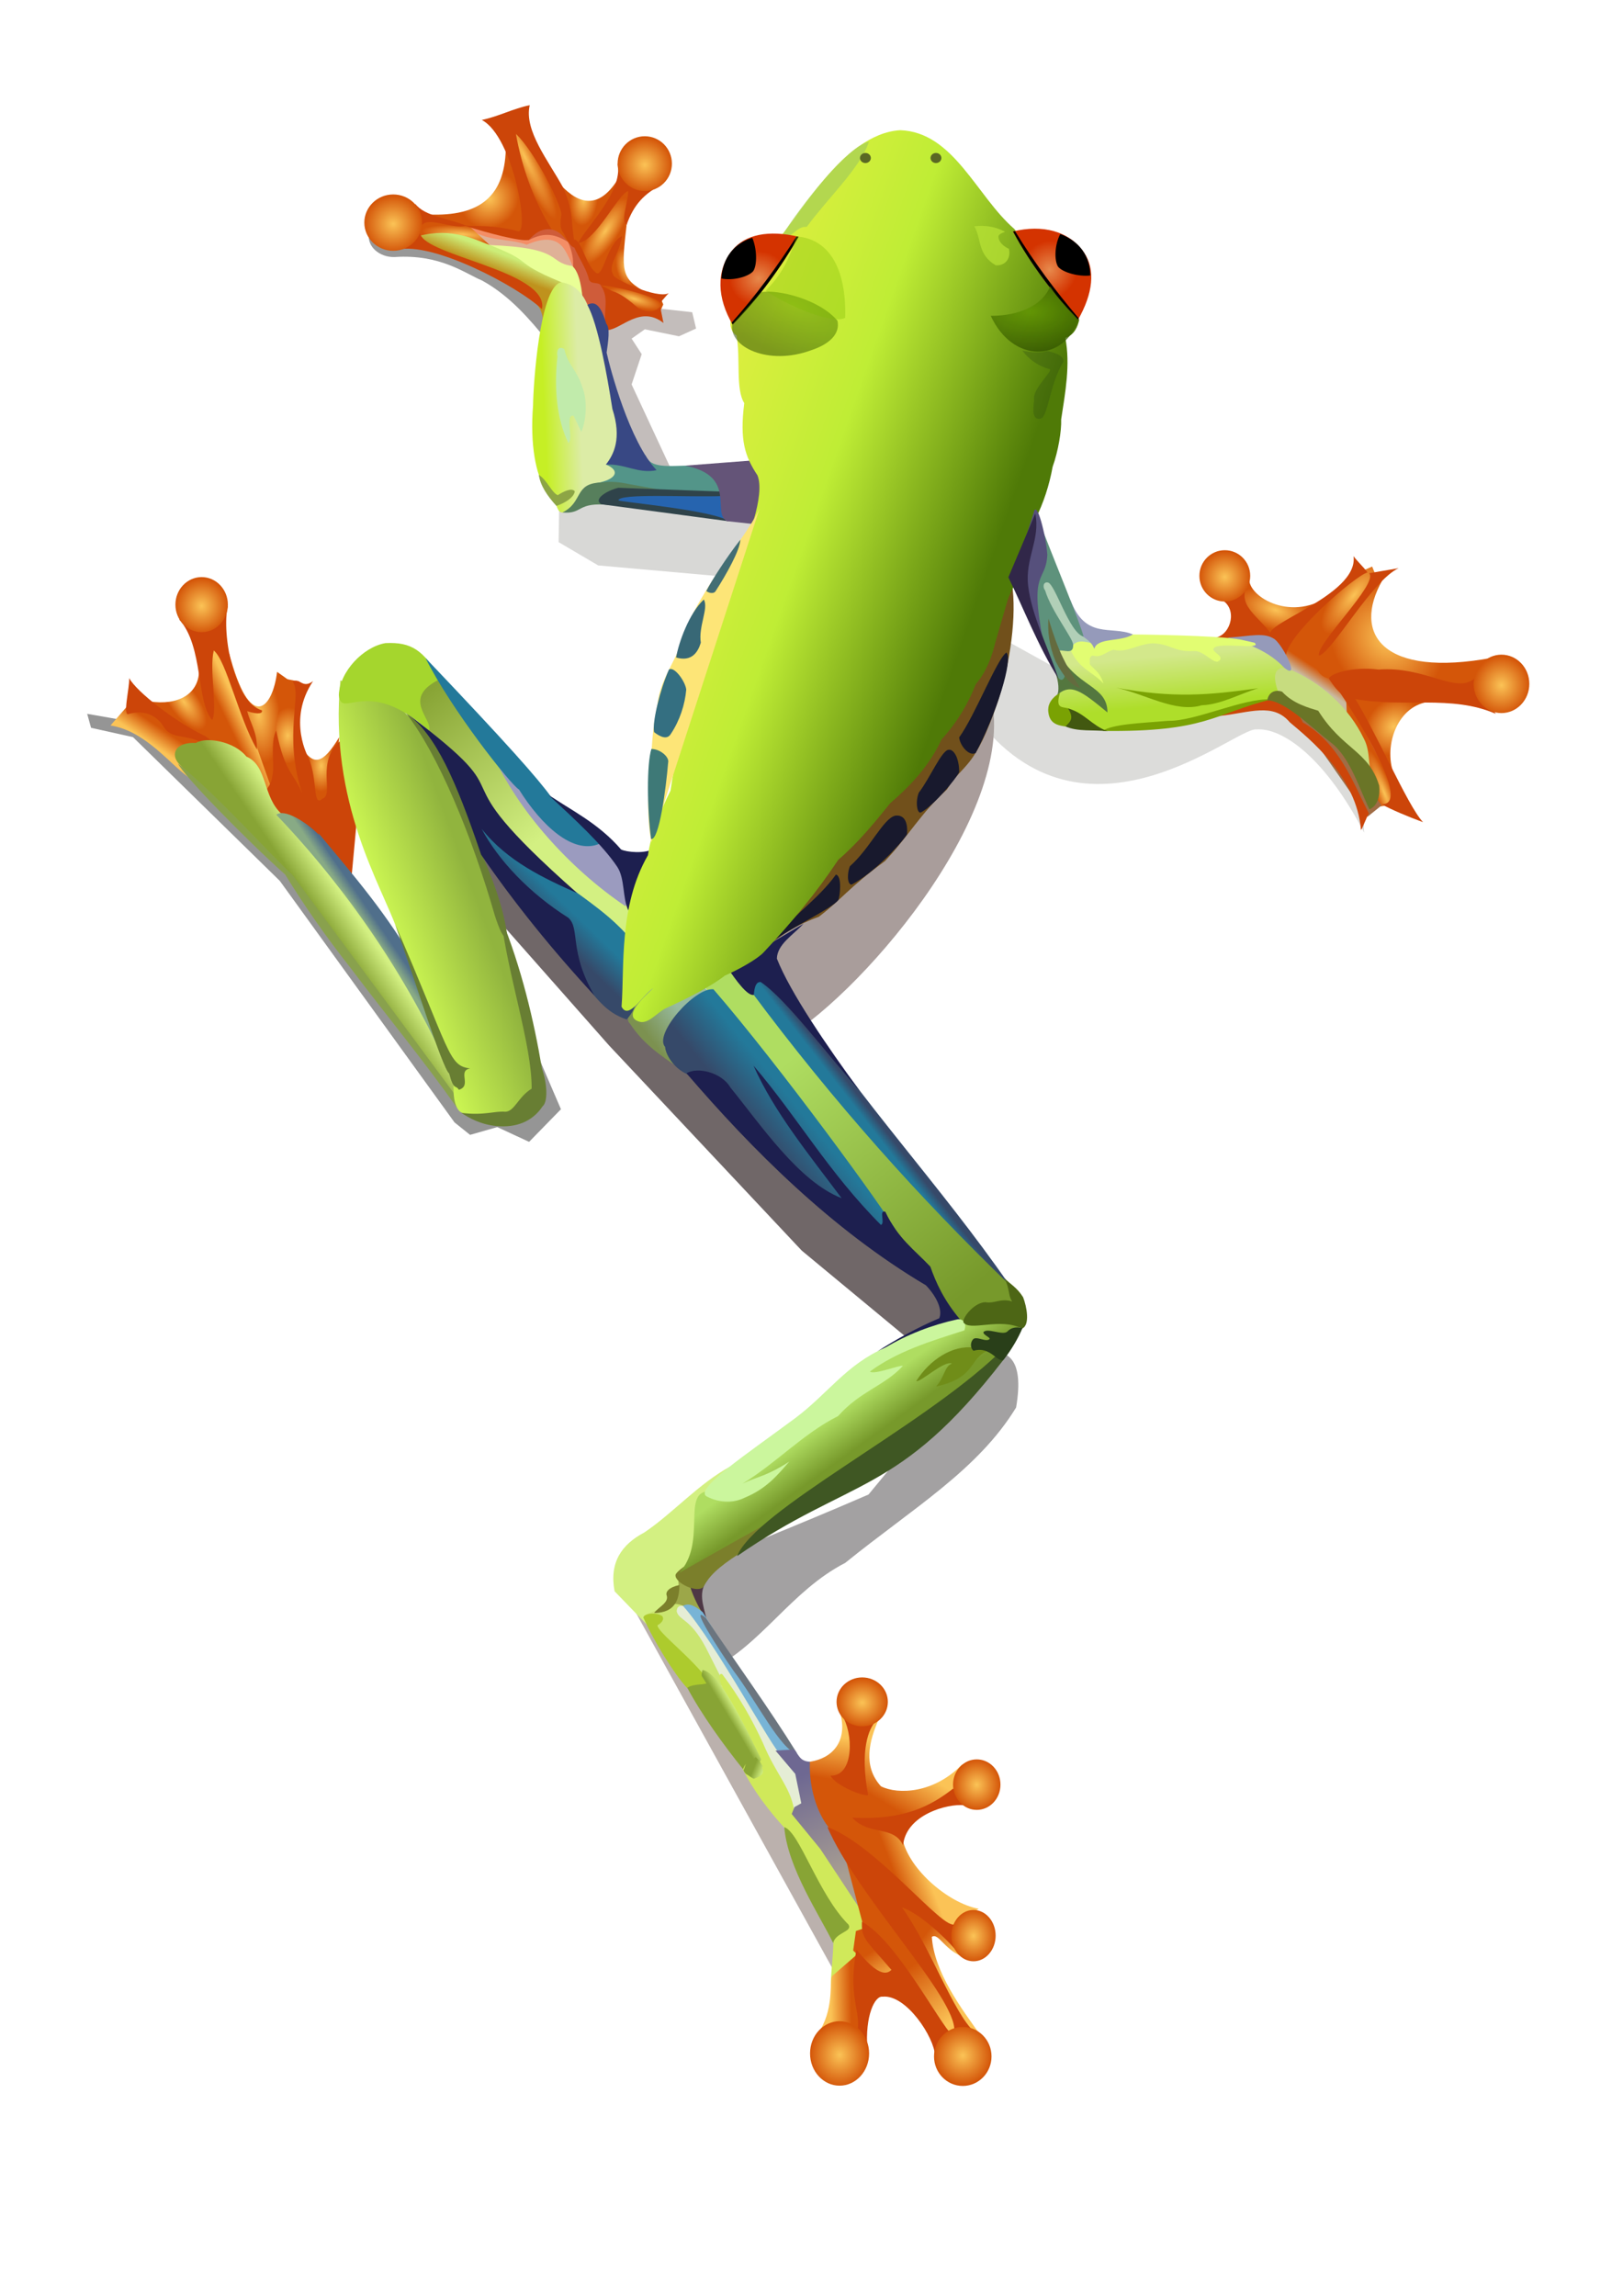 <?xml version="1.0"?>
<svg
    xmlns:rdf="http://www.w3.org/1999/02/22-rdf-syntax-ns#"
    xmlns="http://www.w3.org/2000/svg"
    xmlns:cc="http://creativecommons.org/ns#"
    xmlns:xlink="http://www.w3.org/1999/xlink"
    xmlns:dc="http://purl.org/dc/elements/1.1/"
    xmlns:svg="http://www.w3.org/2000/svg"
    xmlns:inkscape="http://www.inkscape.org/namespaces/inkscape"
    xmlns:sodipodi="http://sodipodi.sourceforge.net/DTD/sodipodi-0.dtd"
    xmlns:ns1="http://sozi.baierouge.fr"
    id="svg2"
    viewBox="0 0 744.09 1052.4"
    version="1.1"
  >
  <defs
      id="defs4"
    >
    <linearGradient
        id="linearGradient4589"
      >
      <stop
          id="stop4591"
          stop-color="#fbc356"
          offset="0"
      />
      <stop
          id="stop4593"
          stop-color="#d45609"
          offset="1"
      />
    </linearGradient
    >
    <linearGradient
        id="linearGradient4553"
      >
      <stop
          id="stop4555"
          stop-color="#88a435"
          offset="0"
      />
      <stop
          id="stop4557"
          stop-color="#d3f082"
          offset="1"
      />
    </linearGradient
    >
    <linearGradient
        id="linearGradient4155"
      >
      <stop
          id="stop4157"
          stop-color="#77992b"
          offset="0"
      />
      <stop
          id="stop4159"
          stop-color="#afdd61"
          offset="1"
      />
    </linearGradient
    >
    <linearGradient
        id="linearGradient4075"
      >
      <stop
          id="stop4077"
          stop-color="#364969"
          offset="0"
      />
      <stop
          id="stop4079"
          stop-color="#23799a"
          offset="1"
      />
    </linearGradient
    >
    <linearGradient
        id="linearGradient3827"
      >
      <stop
          id="stop3829"
          stop-color="#609500"
          offset="0"
      />
      <stop
          id="stop3831"
          stop-color="#2d4c00"
          offset="1"
      />
    </linearGradient
    >
    <filter
        id="filter3786"
      >
      <feGaussianBlur
          id="feGaussianBlur3788"
          stdDeviation="0.096"
      />
    </filter
    >
    <filter
        id="filter3796"
      >
      <feGaussianBlur
          id="feGaussianBlur3798"
          stdDeviation="0.078"
      />
    </filter
    >
    <filter
        id="filter3905"
        y="-.112"
        width="1.136"
        height="1.224"
        x="-.068"
      >
      <feGaussianBlur
          id="feGaussianBlur3907"
          stdDeviation="0.69"
      />
    </filter
    >
    <filter
        id="filter3909"
      >
      <feGaussianBlur
          id="feGaussianBlur3911"
          stdDeviation="0.616"
      />
    </filter
    >
    <filter
        id="filter3937"
      >
      <feGaussianBlur
          id="feGaussianBlur3939"
          stdDeviation="0.28"
      />
    </filter
    >
    <filter
        id="filter3971"
      >
      <feGaussianBlur
          id="feGaussianBlur3973"
          stdDeviation="0.3"
      />
    </filter
    >
    <filter
        id="filter4011"
        y="-.076"
        width="1.253"
        height="1.153"
        x="-.127"
      >
      <feGaussianBlur
          id="feGaussianBlur4013"
          stdDeviation="0.497"
      />
    </filter
    >
    <filter
        id="filter4017"
      >
      <feGaussianBlur
          id="feGaussianBlur4019"
          stdDeviation="0.66"
      />
    </filter
    >
    <filter
        id="filter4091"
      >
      <feGaussianBlur
          id="feGaussianBlur4093"
          stdDeviation="0.246"
      />
    </filter
    >
    <filter
        id="filter4507"
      >
      <feGaussianBlur
          id="feGaussianBlur4509"
          stdDeviation="0.081"
      />
    </filter
    >
    <filter
        id="filter4515"
      >
      <feGaussianBlur
          id="feGaussianBlur4517"
          stdDeviation="0.287"
      />
    </filter
    >
    <filter
        id="filter4527"
      >
      <feGaussianBlur
          id="feGaussianBlur4529"
          stdDeviation="0.425"
      />
    </filter
    >
    <filter
        id="filter4535"
      >
      <feGaussianBlur
          id="feGaussianBlur4537"
          stdDeviation="0.332"
      />
    </filter
    >
    <filter
        id="filter4543"
      >
      <feGaussianBlur
          id="feGaussianBlur4545"
          stdDeviation="0.36"
      />
    </filter
    >
    <filter
        id="filter4569"
      >
      <feGaussianBlur
          id="feGaussianBlur4571"
          stdDeviation="0.273"
      />
    </filter
    >
    <filter
        id="filter4709"
        y="-.052"
        width="1.26"
        height="1.103"
        x="-.13"
      >
      <feGaussianBlur
          id="feGaussianBlur4711"
          stdDeviation="0.368"
      />
    </filter
    >
    <filter
        id="filter4717"
      >
      <feGaussianBlur
          id="feGaussianBlur4719"
          stdDeviation="0.342"
      />
    </filter
    >
    <filter
        id="filter4725"
      >
      <feGaussianBlur
          id="feGaussianBlur4727"
          stdDeviation="0.536"
      />
    </filter
    >
    <filter
        id="filter4749"
      >
      <feGaussianBlur
          id="feGaussianBlur4751"
          stdDeviation="0.354"
      />
    </filter
    >
    <filter
        id="filter4767"
      >
      <feGaussianBlur
          id="feGaussianBlur4769"
          stdDeviation="0.086"
      />
    </filter
    >
    <filter
        id="filter4912"
      >
      <feGaussianBlur
          id="feGaussianBlur4914"
          stdDeviation="4.047"
      />
    </filter
    >
    <filter
        id="filter4930"
        y="-.185"
        width="1.465"
        height="1.371"
        x="-.232"
      >
      <feGaussianBlur
          id="feGaussianBlur4932"
          stdDeviation="5.047"
      />
    </filter
    >
    <filter
        id="filter4944"
        y="-.127"
        width="1.233"
        height="1.255"
        x="-.116"
      >
      <feGaussianBlur
          id="feGaussianBlur4946"
          stdDeviation="3.886"
      />
    </filter
    >
    <filter
        id="filter4954"
        y="-.063"
        width="1.213"
        height="1.126"
        x="-.106"
      >
      <feGaussianBlur
          id="feGaussianBlur4956"
          stdDeviation="2.313"
      />
    </filter
    >
    <filter
        id="filter4972"
      >
      <feGaussianBlur
          id="feGaussianBlur4974"
          stdDeviation="0.181"
      />
    </filter
    >
    <filter
        id="filter5058"
      >
      <feGaussianBlur
          id="feGaussianBlur5060"
          stdDeviation="0.435"
      />
    </filter
    >
    <filter
        id="filter5072"
      >
      <feGaussianBlur
          id="feGaussianBlur5074"
          stdDeviation="0.49"
      />
    </filter
    >
    <filter
        id="filter5176"
      >
      <feGaussianBlur
          id="feGaussianBlur5178"
          stdDeviation="2.283"
      />
    </filter
    >
    <filter
        id="filter4201"
        y="-.133"
        width="1.136"
        height="1.266"
        x="-.068"
      >
      <feGaussianBlur
          id="feGaussianBlur4203"
          stdDeviation="2.53"
      />
    </filter
    >
    <filter
        id="filter4226"
        y="-.031"
        width="1.2"
        height="1.062"
        x="-.1"
      >
      <feGaussianBlur
          id="feGaussianBlur4228"
          stdDeviation="0.284"
      />
    </filter
    >
    <filter
        id="filter4380"
        y="-.101"
        width="1.117"
        height="1.202"
        x="-.058"
      >
      <feGaussianBlur
          id="feGaussianBlur4382"
          stdDeviation="1.028"
      />
    </filter
    >
    <filter
        id="filter4407"
        y="-.071"
        width="1.243"
        height="1.143"
        x="-.122"
      >
      <feGaussianBlur
          id="feGaussianBlur4409"
          stdDeviation="1.194"
      />
    </filter
    >
    <filter
        id="filter4421"
        y="-.233"
        width="1.185"
        height="1.466"
        x="-.092"
      >
      <feGaussianBlur
          id="feGaussianBlur4423"
          stdDeviation="1.957"
      />
    </filter
    >
    <radialGradient
        id="radialGradient4609"
        xlink:href="#linearGradient4589"
        gradientUnits="userSpaceOnUse"
        cy="412.01"
        cx="291.3"
        gradientTransform="matrix(1.021 .085 -.018 .211 1.018 299.55)"
        r="9.276"
    />
    <radialGradient
        id="radialGradient4612"
        xlink:href="#linearGradient4589"
        gradientUnits="userSpaceOnUse"
        cy="426.11"
        cx="330.76"
        gradientTransform="matrix(.784 .243 -.069 .221 100.47 251.51)"
        r="7.844"
    />
    <radialGradient
        id="radialGradient4614"
        xlink:href="#linearGradient4589"
        gradientUnits="userSpaceOnUse"
        cy="409.91"
        cx="324.31"
        gradientTransform="matrix(.374 .247 -.726 1.102 500.08 -121.34)"
        r="6.671"
    />
    <radialGradient
        id="radialGradient4616"
        xlink:href="#linearGradient4589"
        gradientUnits="userSpaceOnUse"
        cy="418.41"
        cx="329.08"
        gradientTransform="matrix(.46 -.105 .199 .87 93.99 89.336)"
        r="4.987"
    />
    <radialGradient
        id="radialGradient4618"
        xlink:href="#linearGradient4589"
        gradientUnits="userSpaceOnUse"
        cy="403.49"
        cx="318.72"
        gradientTransform="matrix(.431 .049 -.094 .819 219.41 57.172)"
        r="7.33"
    />
    <radialGradient
        id="radialGradient4620"
        xlink:href="#linearGradient4589"
        gradientUnits="userSpaceOnUse"
        cy="396.35"
        cx="305.57"
        gradientTransform="matrix(.319 -.158 .943 1.912 -166.06 -316.27)"
        r="7.508"
    />
    <radialGradient
        id="radialGradient4622"
        xlink:href="#linearGradient4589"
        gradientUnits="userSpaceOnUse"
        cy="403.93"
        cx="297.88"
        gradientTransform="matrix(.424 -.4 .367 .389 22.573 365.18)"
        r="11.99"
    />
    <linearGradient
        id="linearGradient4624"
        y2="419.27"
        gradientUnits="userSpaceOnUse"
        x2="297.94"
        y1="415.48"
        x1="299.39"
      >
      <stop
          id="stop4280"
          stop-color="#cced78"
          offset="0"
      />
      <stop
          id="stop4282"
          stop-color="#bf921d"
          offset="1"
      />
    </linearGradient
    >
    <linearGradient
        id="linearGradient4626"
        y2="449.8"
        gradientUnits="userSpaceOnUse"
        x2="309.64"
        y1="449.45"
        x1="317.85"
      >
      <stop
          id="stop4254"
          stop-color="#dceca6"
          offset="0"
      />
      <stop
          id="stop4256"
          stop-color="#c6ef25"
          offset="1"
      />
    </linearGradient
    >
    <radialGradient
        id="radialGradient4628"
        xlink:href="#linearGradient4589"
        gradientUnits="userSpaceOnUse"
        cy="533.86"
        cx="258.39"
        gradientTransform="matrix(.729 0 0 1.291 70.107 -155.79)"
        r="4.607"
    />
    <radialGradient
        id="radialGradient4630"
        xlink:href="#linearGradient4589"
        gradientUnits="userSpaceOnUse"
        cy="527.57"
        cx="250.49"
        gradientTransform="matrix(.889 .061 -.091 1.339 76.088 -195.21)"
        r="4.83"
    />
    <radialGradient
        id="radialGradient4632"
        xlink:href="#linearGradient4589"
        gradientUnits="userSpaceOnUse"
        cy="522.71"
        cx="244.29"
        gradientTransform="matrix(.623 -.08 .187 1.451 -5.874 -217.46)"
        r="7.821"
    />
    <linearGradient
        id="linearGradient4634"
        y2="525.17"
        xlink:href="#linearGradient4589"
        gradientUnits="userSpaceOnUse"
        x2="237.73"
        y1="523.48"
        x1="241.2"
    />
    <radialGradient
        id="radialGradient4636"
        xlink:href="#linearGradient4589"
        gradientUnits="userSpaceOnUse"
        cy="519.29"
        cx="227.1"
        gradientTransform="matrix(.296 -.218 .508 .692 -104.12 208.91)"
        r="8.848"
    />
    <linearGradient
        id="linearGradient4638"
        y2="525.26"
        xlink:href="#linearGradient4589"
        gradientUnits="userSpaceOnUse"
        x2="222.29"
        y1="528.75"
        x1="219.95"
    />
    <linearGradient
        id="linearGradient4640"
        y2="566.96"
        xlink:href="#linearGradient4553"
        gradientUnits="userSpaceOnUse"
        x2="265.86"
        y1="570.89"
        x1="260.12"
    />
    <linearGradient
        id="linearGradient4642"
        y2="569.27"
        gradientUnits="userSpaceOnUse"
        x2="271.3"
        y1="570.69"
        x1="269.23"
      >
      <stop
          id="stop5024"
          stop-color="#88aa85"
          offset="0"
      />
      <stop
          id="stop5026"
          stop-color="#506f8b"
          offset="1"
      />
    </linearGradient
    >
    <linearGradient
        id="linearGradient4644"
        y2="570.98"
        gradientUnits="userSpaceOnUse"
        x2="272.46"
        y1="563.12"
        x1="293.88"
      >
      <stop
          id="stop4816"
          stop-color="#91b43e"
          offset="0"
      />
      <stop
          id="stop4818"
          stop-color="#d1fc54"
          offset="1"
      />
    </linearGradient
    >
    <linearGradient
        id="linearGradient4646"
        y2="550.43"
        xlink:href="#linearGradient4553"
        gradientUnits="userSpaceOnUse"
        x2="308.78"
        y1="517.09"
        x1="281.98"
    />
    <linearGradient
        id="linearGradient4648"
        y2="600.84"
        xlink:href="#linearGradient4155"
        gradientUnits="userSpaceOnUse"
        x2="366.04"
        y1="652.81"
        x1="408.96"
    />
    <linearGradient
        id="linearGradient4650"
        y2="608.34"
        xlink:href="#linearGradient4075"
        gradientUnits="userSpaceOnUse"
        x2="378.42"
        y1="606.95"
        x1="380.21"
    />
    <linearGradient
        id="linearGradient4652"
        y2="588.77"
        gradientUnits="userSpaceOnUse"
        x2="340.3"
        y1="594.48"
        x1="332.83"
      >
      <stop
          id="stop4129"
          stop-color="#7c9150"
          offset="0"
      />
      <stop
          id="stop4131"
          stop-color="#97bb9f"
          offset="1"
      />
    </linearGradient
    >
    <linearGradient
        id="linearGradient4654"
        y2="568.18"
        xlink:href="#linearGradient4075"
        gradientUnits="userSpaceOnUse"
        x2="317.46"
        y1="573.04"
        x1="312.77"
    />
    <linearGradient
        id="linearGradient4656"
        y2="497.9"
        gradientUnits="userSpaceOnUse"
        x2="548.48"
        gradientTransform="translate(-140)"
        y1="471.13"
        x1="472.55"
      >
      <stop
          id="stop3869"
          stop-color="#e3ef41"
          offset="0"
      />
      <stop
          id="stop3875"
          stop-color="#bfed35"
          offset=".478"
      />
      <stop
          id="stop3871"
          stop-color="#4f7a07"
          offset="1"
      />
    </linearGradient
    >
    <radialGradient
        id="radialGradient4658"
        gradientUnits="userSpaceOnUse"
        cy="421.54"
        cx="359.22"
        gradientTransform="matrix(.706 .013 -.013 .664 110.87 136.83)"
        r="9.482"
      >
      <stop
          id="stop3772"
          stop-color="#e7894c"
          offset="0"
      />
      <stop
          id="stop3774"
          stop-color="#d43300"
          offset="1"
      />
    </radialGradient
    >
    <radialGradient
        id="radialGradient4660"
        xlink:href="#linearGradient3827"
        gradientUnits="userSpaceOnUse"
        cy="428.23"
        cx="421.67"
        gradientTransform="matrix(1.901 .016 -.009 1.007 -376.26 -9.009)"
        r="10.094"
    />
    <radialGradient
        id="radialGradient4664"
        xlink:href="#linearGradient3827"
        gradientUnits="userSpaceOnUse"
        cy="424.35"
        cx="367.09"
        gradientTransform="matrix(2.16 .883 -.362 .887 -272.19 -273.01)"
        r="12.172"
    />
    <linearGradient
        id="linearGradient4666"
        y2="609.34"
        xlink:href="#linearGradient4075"
        gradientUnits="userSpaceOnUse"
        x2="365.86"
        y1="616.03"
        x1="357.64"
    />
    <linearGradient
        id="linearGradient4668"
        y2="677.55"
        xlink:href="#linearGradient4155"
        gradientUnits="userSpaceOnUse"
        x2="383.66"
        y1="684.87"
        x1="388.96"
    />
    <linearGradient
        id="linearGradient4670"
        y2="751.36"
        xlink:href="#linearGradient4553"
        gradientUnits="userSpaceOnUse"
        x2="354.58"
        y1="752.65"
        x1="352.42"
    />
    <linearGradient
        id="linearGradient4672"
        y2="765.32"
        gradientUnits="userSpaceOnUse"
        x2="369.33"
        y1="788.18"
        x1="379.19"
      >
      <stop
          id="stop4761"
          stop-color="#a89e92"
          offset="0"
      />
      <stop
          id="stop4763"
          stop-color="#6e6892"
          offset="1"
      />
    </linearGradient
    >
    <linearGradient
        id="linearGradient4674"
        y2="766.84"
        xlink:href="#linearGradient4589"
        gradientUnits="userSpaceOnUse"
        x2="378.45"
        y1="757.11"
        x1="379.93"
    />
    <linearGradient
        id="linearGradient4676"
        y2="769.86"
        xlink:href="#linearGradient4589"
        gradientUnits="userSpaceOnUse"
        x2="384.72"
        y1="760.93"
        x1="390.22"
    />
    <linearGradient
        id="linearGradient4678"
        y2="789.34"
        xlink:href="#linearGradient4589"
        gradientUnits="userSpaceOnUse"
        x2="390.67"
        y1="786.82"
        x1="397.25"
    />
    <linearGradient
        id="linearGradient4680"
        y2="803.7"
        xlink:href="#linearGradient4589"
        gradientUnits="userSpaceOnUse"
        x2="396.04"
        y1="808.79"
        x1="402.8"
    />
    <linearGradient
        id="linearGradient4682"
        y2="809.82"
        xlink:href="#linearGradient4589"
        gradientUnits="userSpaceOnUse"
        x2="393.54"
        y1="822.41"
        x1="402.8"
    />
    <linearGradient
        id="linearGradient4684"
        y2="805.47"
        xlink:href="#linearGradient4589"
        gradientUnits="userSpaceOnUse"
        x2="385.87"
        y1="812.61"
        x1="390.37"
    />
    <linearGradient
        id="linearGradient4686"
        y2="816.69"
        xlink:href="#linearGradient4589"
        gradientUnits="userSpaceOnUse"
        x2="380.29"
        y1="816.78"
        x1="375.57"
    />
    <linearGradient
        id="linearGradient4688"
        y2="746.92"
        xlink:href="#linearGradient4553"
        gradientUnits="userSpaceOnUse"
        x2="355.86"
        y1="752.3"
        x1="353.39"
    />
    <radialGradient
        id="radialGradient4690"
        xlink:href="#linearGradient4589"
        gradientUnits="userSpaceOnUse"
        cy="829.42"
        cx="377.5"
        gradientTransform="matrix(1 0 0 1.221 0 -182.96)"
        r="6.071"
    />
    <radialGradient
        id="radialGradient4692"
        xlink:href="#linearGradient4589"
        gradientUnits="userSpaceOnUse"
        cy="830.67"
        cx="406.43"
        gradientTransform="matrix(1 0 0 1.086 0 -71.609)"
        r="5.179"
    />
    <radialGradient
        id="radialGradient4694"
        xlink:href="#linearGradient4589"
        gradientUnits="userSpaceOnUse"
        cy="802.18"
        cx="408.04"
        gradientTransform="matrix(1 0 0 1.077 0 -61.706)"
        r="4.643"
    />
    <radialGradient
        id="radialGradient4696"
        xlink:href="#linearGradient4589"
        gradientUnits="userSpaceOnUse"
        cy="768.08"
        cx="409.29"
        gradientTransform="matrix(1 0 0 .963 0 28.447)"
        r="4.821"
    />
    <radialGradient
        id="radialGradient4698"
        xlink:href="#linearGradient4589"
        gradientUnits="userSpaceOnUse"
        cy="748.97"
        cx="382.32"
        gradientTransform="matrix(1 0 0 .912 0 66.086)"
        r="6.071"
    />
    <linearGradient
        id="linearGradient4714"
        y2="513.98"
        gradientUnits="userSpaceOnUse"
        x2="486.07"
        y1="511.39"
        x1="487.78"
      >
      <stop
          id="stop4134"
          stop-color="#d45609"
          offset="0"
      />
      <stop
          id="stop4136"
          stop-color="#cabaa0"
          offset="1"
      />
    </linearGradient
    >
    <radialGradient
        id="radialGradient4716"
        xlink:href="#linearGradient4589"
        gradientUnits="userSpaceOnUse"
        cy="494.19"
        cx="495.83"
        gradientTransform="matrix(.335 .269 -.687 .858 669.29 -63.203)"
        r="9.876"
    />
    <radialGradient
        id="radialGradient4718"
        xlink:href="#linearGradient4589"
        gradientUnits="userSpaceOnUse"
        cy="497.6"
        cx="477.8"
        gradientTransform="matrix(.814 .261 -.127 .397 152.16 175.37)"
        r="10.854"
    />
    <radialGradient
        id="radialGradient4720"
        xlink:href="#linearGradient4589"
        gradientUnits="userSpaceOnUse"
        cy="534.61"
        cx="502.77"
        gradientTransform="matrix(.295 -.117 .635 1.605 15.09 -259.57)"
        r="6.214"
    />
    <radialGradient
        id="radialGradient4722"
        xlink:href="#linearGradient4589"
        gradientUnits="userSpaceOnUse"
        cy="505.33"
        cx="503.57"
        gradientTransform="matrix(.469 .544 -.472 .407 505.88 24.64)"
        r="19.932"
    />
    <radialGradient
        id="radialGradient4724"
        xlink:href="#linearGradient4589"
        gradientUnits="userSpaceOnUse"
        cy="524.33"
        cx="505.17"
        gradientTransform="matrix(.477 -.538 .46 .408 22.876 582.25)"
        r="9.749"
    />
    <linearGradient
        id="linearGradient4726"
        y2="507.85"
        gradientUnits="userSpaceOnUse"
        x2="455.14"
        y1="519.28"
        x1="456.2"
      >
      <stop
          id="stop4051"
          stop-color="#aede2a"
          offset="0"
      />
      <stop
          id="stop4053"
          stop-color="#d3e88b"
          offset="1"
      />
    </linearGradient
    >
  </defs
  >
  <g
      id="layer1"
    >
    <rect
        id="rect4994"
        height="1048.6"
        width="740"
        y="2.362"
        x="2.857"
        fill="#fff"
    />
    <g
        id="g4746"
        transform="matrix(1.994 0 0 1.994 -368.08 -712.61)"
      >
      <g
          id="g4425"
        >
        <path
            id="path4902"
            filter="url(#filter4912)"
            d="m292.14 560.93 32.5 36.786 44.286 47.143 25 20.714 11.786-3.571-2.143-13.571-114.29-111.43z"
            fill="#706768"
        />
        <path
            id="path4916"
            opacity=".74"
            filter="url(#filter4930)"
            d="m350.71 568.08 12.857 28.929c17.5-9.286 55-52.143 48.929-79.286z"
            fill="#634e49"
        />
        <path
            id="path4934"
            opacity=".901"
            filter="url(#filter4944)"
            d="m411.43 668.08c4.405-0.357 8.809 1.071 6.786 12.857-8.809 14.405-23.69 23.095-39.286 35.714-12.5 6.429-19.286 18.929-31.071 24.643-3.095-7.143-6.191-14.286-9.286-21.429 15.238-6.309 28.69-11.548 45.714-18.929 9.048-10.952 18.095-21.905 27.143-32.857z"
            fill="#8d8b8c"
        />
        <path
            id="path4948"
            opacity=".848"
            filter="url(#filter4954)"
            d="m328.21 723.43 48.571 87.857 3.571-12.143z"
            fill="#a1958f"
        />
        <path
            id="path5158"
            filter="url(#filter5176)"
            d="m306.96 597.01 6.607 15.357-7.321 7.5-7.321-3.393-6.25 1.786-3.571-2.857-40.179-55.536-33.75-33.036-9.643-2.143-0.893-3.214 7.143 1.25 9.286 6.071 30.893 29.643 33.393 46.786z"
            fill="#959595"
        />
        <path
            id="path4175"
            opacity=".628"
            filter="url(#filter4201)"
            d="m408.86 522.03c25.085 33.588 60.02 2.273 64.65 3.03 5.977-0.421 15.742 6.482 24.749 23.739-0.673-4.882 2.946-9.765 2.273-14.647-6.987-5.724-15.994-15.489-22.981-21.213-14.479-1.179-31.231 1.684-45.709 0.505-6.229-3.451-12.459-6.903-18.688-10.354-1.431 6.313-2.862 12.627-4.293 18.94z"
            fill="#a6a5a1"
        />
        <path
            id="path4366"
            opacity=".942"
            filter="url(#filter4380)"
            d="m269.46 410.93c-0.625 3.095 2.411 5.655 5.893 5.536 10.506-0.714 16.28 3.839 20 5.357 6.605 3.599 11.226 9.253 14.821 13.571 0.476-3.214 0.952-6.429 1.429-9.643-7.679-4.048-15.357-8.095-23.036-12.143-6.369-0.893-12.738-1.786-19.107-2.679z"
            fill="#8c8c8c"
        />
        <path
            id="path4385"
            opacity=".753"
            filter="url(#filter4407)"
            d="m339.46 466.47-9.643-20.714 2.321-6.964-2.321-3.571 3.036-2.143 7.857 1.607 3.929-1.786-0.893-3.75-16.071-1.786-6.071 4.464-0.536 9.107 6.429 15.893 5.714 10.714z"
            fill="#968b87"
        />
        <path
            id="path4411"
            opacity=".583"
            filter="url(#filter4421)"
            d="m313.21 469.86-0.179 12.143 9.107 5.357 30.179 2.679 11.607-13.036-7.321-1.071z"
            fill="#8e8d88"
        />
      </g
      >
      <g
          id="g4436"
        >
        <path
            id="path4364"
            fill="#f48e66"
            d="m291.49 408.9 3.599 3.409 14.016 2.02 6.692 4.609 1.263-0.505-0.821-6.187-2.967-1.326-5.24 0.126h-4.861z"
        />
        <path
            id="path4362"
            d="m293.01 410.35c4.293 2.61 8.586 1.81 12.69 3.283 7.282-3.178 8.691 1.031 9.723 3.03 0.589 1.179 0.989 2.294 1.578 3.472-7.155-1.852-14.31-3.704-21.466-5.556l-2.525-4.23z"
            fill="#dfb197"
        />
        <path
            id="path4352"
            fill="url(#radialGradient4609)"
            d="m280.89 407.76-0.947 4.672 6.882-0.126 10.67 1.705-5.493-5.114z"
        />
        <path
            id="path4350"
            d="m306.08 412.62c3.809-1.999 6.166-1.473 9.533 0.631 0.105-2.778-3.073-3.662-4.609-5.493-1.641 1.62-4.672 2.294-4.925 4.861z"
            fill="#cf5c3a"
        />
        <path
            id="path4348"
            d="m314.2 411.2c1.935 3.036 2.441 6.027 2.054 8.304 1.071 3.095 2.143 6.191 3.214 9.286l3.571 3.036c0.982-0.357 1.964-0.714 2.946-1.071-0.655-2.857-1.31-5.714-1.964-8.571-1.369-0.982-2.738-1.964-4.107-2.946-1.19-2.679-2.247-6.071-5.714-8.036z"
            fill="#cf5c3a"
        />
        <path
            id="path4346"
            d="m296.88 413.7c17.5 0.625 13.482 4.018 19.286 4.821 1.696 1.399 2.321 5.655 2.411 8.482-7.232-4.434-14.464-8.869-21.696-13.304z"
            fill="#e9ff96"
        />
        <path
            id="path4336"
            fill="url(#radialGradient4612)"
            d="m322.41 422.27 1.964 2.679 7.366 4.241 4.375 0.402 0.982-2.232-0.759-1.786-6.786-1.875z"
        />
        <path
            id="path4326"
            fill="url(#radialGradient4614)"
            d="m317.06 413.22 3.978 7.481 2.115 0.347 5.082-10.291 0.447-2 0.721-7.691-0.821-0.284-3.472 4.23z"
        />
        <path
            id="path4316"
            d="m328.71 408.66c-1.265 11.027-1.458 12.812 4.643 16.027-2.917-0.997-5.833-1.994-8.75-2.991-0.074-1.235-0.149-2.47-0.223-3.705l2.589-4.866c0.536-1.592 1.205-2.872 1.741-4.464z"
            fill="url(#radialGradient4616)"
        />
        <path
            id="path4306"
            d="m313.39 399.77c4.42 4.792 9.152 5.878 13.661-1.83-0.372 1.562-0.744 3.125-1.116 4.688-2.098 2.842-4.196 5.684-6.295 8.527l-2.545 2.589-1.384-1.473c-0.774-4.167-1.548-8.333-2.321-12.5z"
            fill="url(#radialGradient4618)"
        />
        <path
            id="path4296"
            d="m310.18 409.99c3.16 0.106 3.865 1.841 5.663 3.71-0.905-3.662-1.475-7.77-2.38-11.432-2.736-4.714-5.472-9.428-8.207-14.142-0.8-0.421-1.599-0.842-2.399-1.263l-0.694 3.157c1.473 4.462 2.946 8.923 4.419 13.385 1.2 2.083 2.399 4.502 3.599 6.585z"
            fill="url(#radialGradient4620)"
        />
        <path
            id="path4286"
            d="m283.16 406.69c11.785 0.484 17.825-4.146 17.741-16.162 1.747 4.441 3.493 8.881 5.24 13.321-0.168 2.336-0.337 4.672-0.505 7.008-1.347 0.021-2.694 0.042-4.041 0.063-2.399-0.358-4.798-0.716-7.197-1.073-1.62-0.337-3.241-0.673-4.861-1.01-2.126-0.716-4.251-1.431-6.377-2.147z"
            fill="url(#radialGradient4622)"
        />
        <path
            id="path4272"
            d="m279.31 412.11c8.102-2.799 13.981 0.121 16.541 1.073 12.935 4.947 5.155 3.799 17.867 9.091-0.8 3.241-3.824 9.873-4.371 8.441 0.083-1.008-0.628-2.588-1.238-3.279-3.157-2.315-5.755-4.742-8.912-7.056-4.062-1.62-8.123-3.241-12.185-4.861-2.567-1.136-5.135-2.273-7.702-3.409z"
            fill="url(#linearGradient4624)"
        />
        <path
            id="path4270"
            d="m326.61 395.04c1.28 6.518-7.708 15-9.018 18.214 4.077-0.595 9.137-11.28 11.429-11.964 0.059 2.679-1.845 6.696-0.357 7.768 1.637-4.643 4.033-7.098 7.902-9.152-3.393-1.458-6.562-3.408-9.955-4.866z"
            fill="#cc4509"
        />
        <path
            id="path4268"
            d="m336.27 427.09c0.685-0.699 1.391-1.622 2.076-2.321-2.559 1.443-13.065-3.363-12.768-4.241-1.324-2.202 1.414-4.673 2.054-8.884-3.333 1.503-4.301 9.256-5.848 8.527-2.455-1.548-3.393-7.47-5.089-7.723-1.488 0.923 2.693 5.908 3.304 9.196 0.625 1.25 1.875 0.402 2.812 1.339 4.003 0.223 13.676 2.902 13.46 4.107z"
            fill="#cc4509"
        />
        <path
            id="path4266"
            d="m324.32 433.27c3.187-0.282 7.58-5.787 12.821-1.649l-0.758-3.788c-1.237 1.733-3.992 1.012-5.051 0.379-1.934-1.707-3.956-3.324-5.935-3.914-0.926-0.463-1.852-0.926-2.778-1.389 2.546 3.275 0.047 6.863 1.7 10.362z"
            fill="#cc4509"
        />
        <path
            id="path4264"
            d="m295.36 384.95c7.376 3.823 11.153 26.945 8.214 25.536-6.101-1.533-9.658-0.967-12.321-1.295 5.595 1.815 13.155 3.765 14.911 3.348 1.399-1.518 2.976-2.768 5.268-2.411-4.434-7.232-6.905-14.643-8.214-21.964 4.286 4.018 10.357 16.071 10.446 18.482-0.357 2.351-0.268 3.363 0.536 4.375 0.774 1.458 1.637 3.452 2.857 3.304-1.429-4.583-0.179-7.559-2.946-13.75-3.393-6.25-9.062-13.125-7.723-19.018-3.809 0.774-7.217 2.619-11.027 3.393z"
            fill="#cc4509"
        />
        <path
            id="path4262"
            d="m280.06 404.22c2.173 2.934 7.829 3.367 11.743 5.051-3.213 0.935-8.97-2.371-10.353 0.082-0.21-1.726-1.18-3.407-1.39-5.132z"
            fill="#cc4509"
        />
        <path
            id="path4260"
            d="m275.98 414.78c8.097-1.922 27.625 8.412 33.221 13.65 1.815-8.988-28.911-12.44-27.988-17.857-1.429 1.339-3.804 2.868-5.233 4.207z"
            fill="#cc4509"
        />
        <path
            id="path4230"
            d="m313.53 422.28c-4.903 1.242-6.335 23.823-6.377 28.347-0.716 9.049 0.678 15.859 2.778 19.004 3.951 4.202 1.855 6.418 5.493 5.24 4.146-2.904 8.292-5.808 12.438-8.713-0.4-5.072-0.8-10.144-1.2-15.215-0.8-2.946-1.599-5.893-2.399-8.839l-1.705-7.892c-0.905-2.252-1.81-4.646-2.873-6.755-1.031-2.42-2.852-4.84-6.156-5.177z"
            fill="url(#linearGradient4626)"
        />
        <path
            id="path4218"
            d="m308.48 466.54c0.337 2.441 1.936 4.819 4.041 7.134 1.978-0.673 4.02-1.915 4.23-3.346-0.673-0.905-2.61 0.021-3.914 0.884-1.389-0.547-2.462-3.493-4.356-4.672z"
            fill="#8da545"
        />
        <path
            id="path4216"
            d="m333.04 462.09c1.389 3.872 8.264 1.708 12.368 2.55 2.083 0.526 3.535 2.189 5.303 3.283 0.084 1.368 0.168 2.736 0.253 4.104-9.575-1.031-19.731-2.554-29.307-3.585 4.516-0.745 5.778-2.827 2.263-4.279 2.778-0.189 6.341-1.884 9.119-2.073z"
            fill="#539589"
        />
        <path
            id="path4214"
            d="m324.83 473.48c-7.745-0.821-6.082 2.147-10.922 1.705 4.819-2.357 2.631-6.671 8.776-6.882 2.168-0.337 4.398-0.105 6.313 0.316 2.82 0.505 5.64 1.01 8.46 1.515-4.209 1.115-8.418 2.231-12.627 3.346z"
            fill="#577f5c"
        />
        <path
            id="path4212"
            d="m323.88 464.2c4.25-0.338 7.429 2.181 11.68 1.263-6.229-6.545-10.691-23.381-11.49-27.022 0.358-2.525 0.842-5.682-0.063-6.629-1.136-3.725-2.336-5.493-4.356-4.356 2.483 4.567 4.525 16.141 5.745 23.928 2.21 6.798 0.316 10.501-1.515 12.816z"
            fill="#384884"
        />
        <path
            id="path4210"
            fill="#2664af"
            d="m325.94 472.72 27.188 4.464-1.562-6.384-23.348-0.179-2.812 1.696z"
        />
        <path
            id="path4208"
            d="m352.16 477.21l-29.294-3.914c-2.088-1.263 1.672-3.284 3.914-3.788 8.039 0.295 16.078 0.589 24.117 0.884v1.01c-8.039 0.337-23.935-0.71-24.117 1.01 0.871 0.394 22.143 2.306 25.38 4.798z"
            fill="#2f434a"
        />
        <path
            id="path4206"
            d="m342.1 464.42c12.169 2.34 5.964 11.044 9.688 12.768 2.738 0.298 5.476 0.595 8.214 0.893 0.595-5.059 1.19-10.119 1.786-15.179-6.548 0.476-13.14 1.042-19.688 1.518z"
            fill="#645478"
        />
        <path
            id="path5148"
            d="m254.38 529.86c2.351 3.184 4.345 3.423 8.214-3.036-0.595 4.762-0.744 10.327-1.339 15.089-1.369 1.042-2.738 2.083-4.107 3.125-0.923-5.059-1.845-10.119-2.768-15.179z"
            fill="url(#radialGradient4628)"
        />
        <path
            id="path5138"
            fill="url(#radialGradient4630)"
            d="m250.18 513.43-3.304 12.232 7.768 17.232 0.893-2.589-2.589-13.929 0.357-9.911 0.089-2.411z"
        />
        <path
            id="path5128"
            d="m237.23 507.36c4.851 18.72 10.06 12.887 11.071 4.464l2.768 1.964c-2.441 4.821-3.452 10.268-2.768 15.268-0.119 3.869-0.238 7.738-0.357 11.607-1.637-2.411-3.274-4.821-4.911-7.232-2.202-7.887-4.405-15.774-6.607-23.661 0.268-0.804 0.536-1.607 0.804-2.411z"
            fill="url(#radialGradient4632)"
        />
        <path
            id="path5118"
            fill="url(#linearGradient4634)"
            d="m234.38 529.24 10.625 12.054 3.482 1.518-6.607-18.661-6.786-17.589-1.875-1.339-0.446 11.696 0.268 6.429z"
        />
        <path
            id="path5094"
            d="m218.93 518.61c6.577 1.042 11.637-1.667 11.429-7.589 1.756 6.667 3.512 13.333 5.268 20-5.566-4.137-11.131-8.274-16.696-12.411z"
            fill="url(#radialGradient4636)"
        />
        <path
            id="path5084"
            d="m210 524.15c9.196 1.458 15.089 11.131 19.821 12.946 1.28-2.619 2.559-5.238 3.839-7.857-6.131-3.72-12.262-7.441-18.393-11.161-1.756 2.024-3.512 4.048-5.268 6.071z"
            fill="url(#linearGradient4638)"
        />
        <path
            id="path5082"
            d="m265.29 560.42c0.463-5.009 0.926-10.017 1.389-15.026-1.347-6.019-2.069-12.038-3.416-18.056-6.394 4.903-1.627 12.663-4.539 13.637-2.284 2.163-1.083-4.509-3.157-9.344 0 0-5.041-8.66 1.01-17.678-2.519 1.882-2.985-0.9-4.689 0.145 2.232 2.911-2.237 12.08 2.164 25.614-1.978-4.798-3.956-4.596-5.935-14.395-1.455 2.427-0.321 8.426-0.884 10.228-0.207 2.65-2.02 3.872-3.03 5.808 7.029 6.356 14.058 12.711 21.087 19.067z"
            fill="#cc4509"
        />
        <path
            id="path5080"
            d="m225.8 499.77c5.64 6.25 3.869 19.107 7.589 23.125 1.28-2.47-0.744-11.548 0.357-15.982 2.946 2.411 5.625 15.268 9.911 22.768 0.149-3.929-1.577-6.161-2.232-8.839 1.22 0.476 3.691 0.952 3.393-0.179-6.429-1.845-9.286-17.574-7.857-23.973-3.869 0.536-7.292 2.545-11.161 3.08z"
            fill="#cc4509"
        />
        <path
            id="path5078"
            d="m214.29 521.47c5.059-1.339 7.441 2.054 8.036 3.125 1.875 3.036 5.893 1.25 9.911 4.286 1.31 0.863 3.78 0.744-0.357-2.232-7.067-3.354-15.933-10.299-17.589-13.393 0.149 2.113-1.667 9.137-0 8.214z"
            fill="#cc4509"
        />
        <path
            id="path5062"
            filter="url(#filter5072)"
            d="m289.64 610.76c0.089-1.964 0.179-3.929 0.268-5.893-2.411-4.97-4.821-9.941-7.232-14.911-3.423-5.595-6.845-11.19-10.268-16.786-3.125-4.286-6.25-8.571-9.375-12.857-3.006-3.809-6.012-7.619-9.018-11.429-1.518-1.429-3.036-2.857-4.554-4.286-4.569-3.993-3.267-11.205-8.214-13.304-2.796-3.504-9.253-4.609-11.607-3.125-4.652-0.25-5.769 2.467-4.107 4.554 2.559 2.649 5.119 5.298 7.679 7.946 6.012 6.101 12.024 12.202 18.036 18.304 12.798 17.262 25.595 34.524 38.393 51.786z"
            fill="url(#linearGradient4640)"
        />
        <path
            id="path5016"
            filter="url(#filter5058)"
            d="m248.12 544.68c16.071 16.786 30.268 37.411 39.643 58.661-1.845-9.137-4.494-18.631-9.286-27.411-6.875-8.899-13.75-17.798-20.625-26.696-2.798-2.857-7.917-6.071-9.732-4.554z"
            fill="url(#linearGradient4642)"
        />
        <path
            id="path4822"
            d="m289.8 612.21c-8.199-11.585-16.287-21.272-24.621-32.344-5.631-7.143-10.631-14.286-15-21.429-9.098-8.133-23.752-23.148-24.643-25.536 9.192 7.375 22.046 21.822 26.25 25.536 12.679 17.143 25.357 34.286 38.036 51.429 0.119 1.071-0.141 1.272-0.022 2.344z"
            fill="#89a14d"
        />
        <path
            id="path5014"
            d="m257.84 548.93c8.164 9.792 16.06 18.958 22.35 30.178-1.709-0.365-2.525-2.694-3.788-4.041-6.187-8.713-18.089-22.514-18.562-26.138z"
            fill="#506f8b"
        />
        <path
            id="path4812"
            d="m262.86 513.79c-2.726 28.135 9.494 47.143 13.036 57.321 5.03 13.512 8.809 22.381 13.214 33.571-0.711 4.733 0.223 7.967 1.696 8.482 1.756 1.399 3.512 1.19 5.268 1.786 2.857-0.446 5.714-0.893 8.571-1.339 1.25-1.607 2.5-3.214 3.75-4.821-0.357-3.155-0.714-6.309-1.071-9.464-1.548-7.054-3.095-14.107-4.643-21.161l-4.911-16.25c-2.173-5.744-4.345-11.488-6.518-17.232-2.262-4.97-4.524-9.941-6.786-14.911-1.339-1.994-2.679-3.988-4.018-5.982-0.804-0.744-1.607-1.488-2.411-2.232-0.833-0.923-1.667-1.845-2.5-2.768-4.226-1.667-8.452-3.333-12.679-5z"
            fill="url(#linearGradient4644)"
        />
        <path
            id="path4804"
            d="m277.92 521.27c10.901 7.324 14.1 21.592 17.173 31.82 2.778 6.271 5.118 12.543 6.061 18.814-0.569 2.47-2.053-1.823-2.778-4.041-5.39-18.745-13.146-37.223-20.456-46.593z"
            fill="#687e33"
        />
        <path
            id="path4794"
            fill="url(#linearGradient4646)"
            d="m280 521.47 6.161 7.589 16.25 21.607 13.482 11.339 12.054 10.536 1.518 0.268 0.536-6.696-13.839-11.875-15-18.304-5.625-8.571-10-14.464-3.304 1.607-3.036 4.732z"
        />
        <path
            id="path4792"
            d="m262.5 517.18c0.565 5.795 6.443-4.734 20.714 8.214 1.125-2.621-6.696-7.53 2.679-11.964-3.991-6.577-6.647-8.507-12.679-8.214-5.089 0.863-10.536 6.548-10.714 11.964z"
            fill="#a5d62d"
        />
        <path
            id="path4253"
            d="m333.1 730.63l-7.197-7.45c-1.263-6.65 1.641-10.775 6.819-13.511 6.65-4.462 12.416-11.196 19.951-15.279-3.493 8.923-6.987 17.846-10.48 26.769-1.641 2.904-3.283 5.808-4.925 8.713-1.389 0.253-2.778 0.505-4.167 0.758z"
            fill="#d3f082"
        />
        <path
            id="path4209"
            d="m339.13 726.4c0.915 0.179 1.831 0.358 2.746 0.537 1.431 0.4 2.862 0.8 4.293 1.2-0.516-1.242-1.031-2.483-1.547-3.725-0.389-0.915-0.779-1.831-1.168-2.746-0.694-0.295-1.389-0.589-2.083-0.884-1.599-1.042-0.2 1.01-1.01 1.61-0.41 1.336-0.821 2.673-1.231 4.009z"
            fill="#9ca749"
        />
        <path
            id="path4207"
            filter="url(#filter4515)"
            d="m350.8 745.09c-0.119-1.429-0.238-2.857-0.357-4.286-2.887-4.732-5.774-9.464-8.661-14.196-1.531-0.839-3.062-0.51-4.688 0.134-1.176 0.774-6.771 2.621-3.527 2.321 1.548 2.515 3.095 5.03 4.643 7.545l7.857 6.696c1.577 0.595 3.155 1.19 4.732 1.786z"
            fill="#cae570"
        />
        <path
            id="path4189"
            filter="url(#filter4507)"
            d="m335 728.17c0.952-1.369 3.512-2.381 2.857-4.107-0.223-0.774 0.536-1.815 2.946-2.321-0.015 2.946-0.699 6.384-5.804 6.429z"
            fill="#7b7f2b"
        />
        <path
            id="path4205"
            filter="url(#filter4527)"
            d="m340.18 727.81c0.029-0.859 0.373-1.465 1.696-1.25 8.615 9.741 15.714 23.333 23.571 35 3.14 3.377 2.619 5.238 3.929 7.857 0.298 1.132 0.501 4.189-2.232 4.911-5.119-9.494-10.238-18.988-15.357-28.482-1.637-3.244-3.274-6.488-4.911-9.732-3.59-6.777-6.137-6.167-6.696-8.304z"
            fill="#e5edd5"
        />
        <path
            id="path4191"
            d="m347.32 720.44c-2.277 2.961-1.071 5.744-0.268 9.196-1.592-2.202-2.961-4.985-3.705-7.277 1.994-0.268 2.693-0.804 3.973-1.92z"
            fill="#4e3845"
        />
        <path
            id="path4195"
            filter="url(#filter4535)"
            d="m341.62 726.52c1.305-0.631 2.42-0.253 4.546 1.452 6.545 10.775 14.226 21.55 21.339 32.325-1.705-0.463-2.21 0.779-3.472 0.253-1.34-0.184-14.752-25.452-22.413-34.03z"
            fill="#78b4d6"
        />
        <path
            id="path4193"
            d="m346.92 729.37c6.966 10.333 14.437 20.603 20.898 30.999-3.43-0.189-9.639-12.501-14.458-18.751-3.472-4.967-10.607-15.994-6.44-12.248z"
            fill="#6b757f"
        />
        <path
            id="path4203"
            filter="url(#filter4543)"
            d="m376.16 802.6c0.274 4.125-1.221 12.164-0.126 12.753 3.788-0.61 5.619-5.388 6.44-11.49 0.673-2.231 1.031-7.492-1.768-10.859-3.956-6.145-7.218-13.237-13.385-18.435-0.539-6.005-4.127-8.856-7.324-16.541-2.483-5.388-5.409-10.586-9.344-15.784-1.013-0.379-0.631 1.368 0 2.904-1.599-2.02-3.233-3.072-4.798-3.409 3.199 7.492 6.398 14.984 9.596 22.476 2.273 4.63 5.872 9.386 9.66 13.511 3.683 8.292 7.366 16.583 11.049 24.875z"
            fill="#d0e95a"
        />
        <path
            id="path4199"
            d="m342.57 745.28c3.346 6.271 8.397 13.237 12.879 18.814 0.547-1.705 1.978-2.462 3.346-2.083-2.652-6.461-6.566-12.606-10.607-18.246-3.514-4.262-4.314 0.063-5.619 1.515z"
            fill="#88a435"
        />
        <path
            id="path4197"
            d="m336.82 728.86c0.589 0.716-0.021 1.557-1.073 2.147 0.201 1.751 7.716 7.202 11.932 12.943-0.694 0.989-3.535 0.274-5.114 1.452-2.904-3.115-7.639-10.712-10.038-16.162 0.042-0.947 2.925-1.326 4.293-0.379z"
            fill="#adcb2d"
        />
        <path
            id="path4163"
            fill="url(#linearGradient4648)"
            d="m345.71 582.9 3.393 4.821 46.429 59.643 4.107 6.071 5.179 8.214 5-1.071 9.821-3.214-1.964-3.571-29.107-33.571-33.393-39.107-3.393-2.5z"
        />
        <path
            id="path4095"
            d="m416.56 652.59c-15.696-22.642-34.745-42.931-47.856-63.64l-9.344-7.197c-1.852 0.758-2.567 1.768-2.147 3.409 19.151 25.759 39.059 47.856 59.346 67.428z"
            fill="url(#linearGradient4650)"
        />
        <path
            id="path4055"
            d="m369.34 569.73c-2.42 2.61-6.04 4.714-6.124 8.018 3.073 7.808 11.561 20.172 18.989 30.315-7.534-8.355-16.759-20.95-22.714-24.949-1.094-0.021-1.431 1.157-1.578 2.967-1.41 0.379-4.146-3.409-5.935-6.061 5.787-3.43 11.575-6.861 17.362-10.291z"
            fill="#1d1f4f"
        />
        <g
            id="g4048"
          >
          <path
              id="path4046"
              d="m417.26 491.47c-1.894 5.345-3.788 10.691-5.682 16.036-2.546 4.861-5.093 9.723-7.639 14.584l-7.45 10.67c-3.199 3.683-6.398 7.366-9.596 11.049-3.514 3.493-7.029 6.987-10.543 10.48-3.578 4.903-7.155 9.807-10.733 14.71-2.126 2.336-4.251 4.672-6.377 7.008 4.356-2.82 6.755-5.388 13.637-7.892 5.261-4.02 6.608-6.461 15.215-12.816 5.24-5.535 8.397-11.196 14.205-16.415 3.935-6.377 6.292-4.23 11.806-20.456 2.757-8.671 4.314-19.551 3.157-26.958z"
              fill="#71501b"
          />
          <path
              id="path4038"
              d="m361.96 573.97c4.74-3.467 13.647-7.628 15.357-9.643 0.453-1.017 0.906-5.633-0.536-5.893-4.057 5.684-10.386 9.789-14.821 15.536z"
              fill="#18192d"
          />
          <path
              id="path4040"
              d="m380.39 560.73c5.009-2.588 11.28-9.281 12.753-11.554 0.231-2.883-0.673-4.567-2.715-4.293-2.75 0.641-5.841 7.607-10.417 11.617-0.631 1.473-0.694 4.209 0.379 4.23z"
              fill="#18192d"
          />
          <path
              id="path4042"
              d="m396.36 544.13c2.862-1.515 8.06-7.702 8.776-9.281-0.021-3.472-1.368-5.24-2.336-5.114-1.62-0.126-4.314 6.44-6.945 9.849-0.842 2.02-0.421 4.988 0.505 4.546z"
              fill="#18192d"
          />
          <path
              id="path4044"
              d="m415.99 507.38c-2.168 1.452-7.176 14.395-10.859 19.509 0.126 1.705 2.147 4.419 3.788 3.599 4.746-8.919 8.706-21.663 7.071-23.107z"
              fill="#18192d"
          />
        </g
        >
        <path
            id="path4135"
            d="m297.87 530.74c5.766 12.922 17.593 26.222 30.557 34.977 1.726-3.199-0.337-8.671-2.02-12.627l-28.537-22.35z"
            fill="#9b9bbf"
        />
        <g
            id="g4065"
          >
          <path
              id="path4063"
              d="m311.25 540.49c-2.946-4.077-9.732-11.815-28.839-31.875 5.863 11.756 19.494 29.048 21.518 30.268 5.238 8.363 12.44 14.94 18.393 12.5-2.976-4.97-6.131-7.887-11.071-10.893z"
              fill="#23799a"
          />
          <path
              id="path4057"
              d="m335.1 552.39c-1.935 4.405-4.058 9.946-5.993 14.351-1.431-2.795-0.779-7.357-2.589-10.089-3.374-5.064-9.841-11.012-15.804-16.518 5.309 3.543 11.503 6.519 16.686 12.524 1.241 0.605 5.512 1.084 7.7-0.268z"
              fill="#1d1f4f"
          />
        </g
        >
        <path
            id="path4115"
            d="m329.44 592.68c2.988 4.546 6.482 6.945 11.364 10.291 2.231-6.04 4.146-11.953 6.377-17.993l-2.083-2.02-11.743 0.821c-1.684 2.525-5.703 7.45-3.914 8.902z"
            fill="url(#linearGradient4652)"
        />
        <path
            id="path4105"
            d="m318.07 582.64c3.725 4.02 5.556 7.408 10.607 9.091 5.156-5.661 0.716-12.206 0.505-18.94-3.984-4.605-8.468-7.766-17.299-14.016-6.187-4.462-12.374-8.923-18.562-13.385 5.472 8.25 10.943 16.499 16.415 24.749 2.778 4.167 4.104 6.755 8.334 12.501z"
            fill="url(#linearGradient4654)"
        />
        <path
            id="path3863"
            d="m353.93 434.51c0.974 5.179-0.262 12.314 1.786 15.536-1.071 8.566 0.13 12.208 3.036 16.607 1.813 4.48-2.183 15.085-5.357 21.964l-3.721 9.28c-1.534 3.332-2.373 6.6-2.707 10.184-2.772 3.602-2.262 8.214-3.393 12.321-2.554 6.25-3.909 12.437-4.821 18.75-2.421 4.814-4.463 9.881-5.179 14.821-6.759 11.67-5.373 25.866-6.071 34.821 1.683 3.243 4.818-2.794 7.321-4.286-2.015 1.991-7.186 6.382-3.393 7.679 2.147 0.819 4.167-2.024 6.25-3.036 5.218-2.374 10.373-5 13.571-7.5 3.229-1.407 7.531-3.824 8.929-5.357 6.472-6.894 12.249-13.851 17.143-21.25 4.619-3.966 8.418-8.627 11.964-13.036 5.57-4.755 9.435-9.509 11.786-14.643 3.756-4.1 6.311-8.642 7.857-12.679 2.58-3.018 3.776-6.612 4.464-9.464l2.86-9.82c1.071-3.155 2.585-4.226 3.214-9.464l3.04-8.93c2.063-4.044 3.369-8.214 4.107-12.321 1.286-3.568 2.067-8.272 1.964-10.893 0.949-6.249 2.151-12.625 0.954-18.748 2.076-0.635 2.89-2.658 3.199-4.177l-14.9-20.834c-8.755-7.576-13.938-22.295-26.264-22.728-13.451 0.792-23.688 21.048-28.032 24.875h3.283c-4.504 5.766-9.007 11.533-13.511 17.299-1.495 2.055-0.592 4.299 0.628 5.028z"
            fill="url(#linearGradient4656)"
        />
        <g
            id="g3920"
          >
          <g
              id="g3807"
              transform="matrix(-.291 .957 -.957 -.291 933.64 198.43)"
            >
            <path
                id="path3809"
                d="m353.05 432c6.061-6.229 11.364-13.469 15.152-20.203-6.861-1.599-12.332-0.547-15.279 3.157-3.746 4.672-3.451 10.985 0.126 17.046z"
                fill="url(#radialGradient4658)"
            />
            <path
                id="path3811"
                filter="url(#filter3786)"
                d="m350.44 421.4c0.329-4.763 2.872-8.003 7.116-9.366 1.062 2.444 1.191 6.253 0.208 7.692-1.163 1.296-4.63 2.221-7.324 1.673z"
            />
            <path
                id="path3813"
                filter="url(#filter3796)"
                d="m353.04 431.96c6.149-6.143 11.163-13.265 15.134-20.134l-0.446-0.089c-4.276 6.67-9.278 13.53-14.911 19.821z"
            />
          </g
          >
          <path
              id="path3835"
              opacity=".87"
              filter="url(#filter3909)"
              d="m432.58 430.89c-3.506 9.816-15.137 9.997-20.188-0.904 6.734 0 11.969-2.504 13.652-6.797 2.172 3.325 4.149 5.126 6.535 7.701z"
              fill="url(#radialGradient4660)"
          />
        </g
        >
        <g
            id="g3975"
          >
          <path
              id="path3927"
              opacity=".901"
              filter="url(#filter3937)"
              d="m364.03 412.05c5.261-8.123 15.385-21.016 20.329-22.097-1.726 5.766-9.512 13.048-14.268 19.572-2.525-0.168-3.157 2.694-6.061 2.525z"
              fill="#abd253"
          />
          <path
              id="path3817"
              d="m384.82 393.7c0 0.641-0.56 1.161-1.25 1.161-0.69 0-1.25-0.52-1.25-1.161 0-0.641 0.56-1.161 1.25-1.161 0.69 0 1.25 0.52 1.25 1.161z"
              fill="#5a6824"
          />
          <path
              id="path3819"
              d="m384.82 393.7c0 0.641-0.56 1.161-1.25 1.161-0.69 0-1.25-0.52-1.25-1.161 0-0.641 0.56-1.161 1.25-1.161 0.69 0 1.25 0.52 1.25 1.161z"
              fill="#5a6824"
              transform="translate(16.226)"
          />
          <path
              id="path3941"
              opacity=".852"
              filter="url(#filter3971)"
              d="m415.68 410.66c-2.178-1.18-4.535-1.556-7.071-1.263 1.641 2.765 0.694 6.512 4.925 8.965 1.858 0.166 3.583-1.231 3.03-3.788-0.978-0.437-2.269-1.366-2.399-2.652-0.075-0.599 0.519-0.886 1.515-1.263z"
              fill="#b8e236"
          />
        </g
        >
        <g
            id="g3913"
          >
          <g
              id="g3802"
            >
            <path
                id="path2996"
                d="m353.05 432c6.061-6.229 11.364-13.469 15.152-20.203-6.861-1.599-12.332-0.547-15.279 3.157-3.746 4.672-3.451 10.985 0.126 17.046z"
                fill="url(#radialGradient4658)"
            />
            <path
                id="path3780"
                filter="url(#filter3786)"
                d="m350.44 421.4c0.329-4.763 2.872-8.003 7.116-9.366 1.062 2.444 1.191 6.253 0.208 7.692-1.163 1.296-4.63 2.221-7.324 1.673z"
            />
            <path
                id="path3790"
                filter="url(#filter3796)"
                d="m353.04 431.96c6.149-6.143 11.163-13.265 15.134-20.134l-0.446-0.089c-4.276 6.67-9.278 13.53-14.911 19.821z"
            />
          </g
          >
          <path
              id="path3825"
              opacity=".726"
              filter="url(#filter3905)"
              d="m352.95 431.96c-0.774 5.179 8.274 9.554 18.125 5.938 4.167-1.369 6.726-3.72 6.071-6.786-4.107-4.911-13.661-7.277-17.589-6.562-2.321 2.798-4.286 4.613-6.607 7.411z"
              fill="url(#radialGradient4664)"
          />
        </g
        >
        <path
            id="path3981"
            opacity=".565"
            filter="url(#filter4011)"
            d="m425.4 438.06c2.736 0.589 3.893 1.494 3.662 2.525-3.178 5.156-3.451 12.522-5.177 13.006-1.957 0.463-1.831-1.852-1.515-4.293-0.631-2.357 4.609-6.861 3.535-7.071-2.378-0.61-4.63-2.104-6.25-4.23 2.062 0.358 3.998 0.652 5.745 0.063z"
            fill="#2b4d10"
        />
        <path
            id="path4015"
            opacity=".578"
            d="m361.61 422.36c3.691-3.214 6.131-6.964 8.036-12.143 7.262 1.31 10.238 8.869 8.75 20.357-2.917 1.369-12.083-4.048-16.786-8.214z"
            transform="matrix(1.037 -.101 .109 .963 -60.407 54.011)"
            filter="url(#filter4017)"
            fill="#7dbb02"
        />
        <g
            id="g4031"
          >
          <path
              id="path4029"
              d="m334.36 551.01 24.875-76.708c-2.441 4.967-6.019 9.176-9.028 13.763-3.094 4.609-5.935 9.218-7.955 13.826-1.031 5.956-5.851 10.964-6.503 17.488-1.578 7.218-1.389 14.563-2.083 21.845-0.084 3.262 0.084 6.524 0.694 9.786z"
              fill="#fde577"
          />
          <path
              id="path4021"
              d="m354.82 481.44c-3.051 3.872-6.734 9.575-7.829 11.806 0.842 0.631 1.873 0.568 2.147 0 2.462-3.809 5.619-9.449 5.682-11.806z"
              fill="#436e74"
          />
          <path
              id="path4023"
              d="m346.42 495.2c-3.388 3.178-5.766 9.828-6.377 13.321 3.599 1.073 5.051-1.263 5.682-3.409-0.589-3.746 1.852-7.934 0.694-9.912z"
              fill="#386876"
          />
          <path
              id="path4025"
              d="m338.4 511.3c-2.02 4.483-3.914 12.248-3.409 14.395 1.41 1.073 3.009 1.831 3.851 0.379 2.062-3.073 3.241-6.776 3.535-10.165-0.189-1.852-2.778-5.472-3.978-4.609z"
              fill="#346f81"
          />
          <path
              id="path4027"
              d="m334.36 529.55c-1.094 3.493-0.989 13.805-0.063 20.708 1.873 0.337 3.43-11.701 3.914-17.551 0.358-1.305-1.873-3.178-3.851-3.157z"
              fill="#3e7977"
          />
        </g
        >
        <path
            id="path4069"
            filter="url(#filter4091)"
            d="m342.57 604.3c-3.199-1.431-4.946-4.567-5.051-6.25-2.673-2.925 6.84-13.742 11.112-13.258 15.3 17.678 39.691 51.139 42.111 55.685l-6.692-0.379c-5.24-3.978-10.48-7.955-15.72-11.932-8.586-7.955-17.173-15.91-25.759-23.865z"
            fill="url(#linearGradient4666)"
        />
        <path
            id="path4059"
            d="m342.44 604.11c15.03 17.507 33.362 35.888 55.053 48.74 3.153 3.329 3.717 6.301 3.03 7.576-4.898 2.074-10.019 4.907-14.202 7.606 9.444-4.758 18.485-4.917 19-7.353-3.701-4.398-5.528-8.438-6.819-12.122-3.562-3.802-7.446-6.427-10.354-12.627-1.587-0.508 0.041 2.645-1.01 3.03-12.086-12.117-19.151-24.728-29.294-36.618 4.653 10.543 12.696 20.371 20.249 30.468-9.837-3.801-18.553-16.826-25.552-25.417-1.939-3.416-7.538-4.867-10.102-3.283z"
            fill="#1d1f4f"
        />
        <path
            id="path4061"
            d="m317.31 562.69c-35.019-30.936-9.428-18.94-39.143-41.29 6.692 5.009 11.238 15.321 17.046 32.451 7.66 11.154 16.583 22.181 26.011 32.325-5.893-10.228-3.199-15.279-5.935-17.804-9.007-5.682-16.12-13.258-19.951-20.456 5.893 7.45 14.31 11.364 21.971 14.773z"
            fill="#1d1f4f"
        />
        <path
            id="path4145"
            d="m354.75 714.4c-5.409 3.493-7.092 5.345-8.46 7.829-1.557 1.431-6.461-0.989-6.377-2.715-0.253-1.852 19.698-12.416 29.358-18.625-4.714 4.504-8.418 9.26-14.521 13.511z"
            fill="#7b7f2b"
        />
        <path
            id="path4187"
            d="m290.67 613.2c1.712 1.144 4.405 2.69 8.081 3.03 4.518 0.449 8.321-1.066 10.607-4.546 1.216-0.987 1.092-5.189-0.148-8.631-1.87-11.126-4.722-23.189-9.448-34.806 1.598 13.444 7.169 29.434 7.071 39.396-3.136 1.902-3.907 5.232-6.061 5.303-2.385-0.228-4.859 0.927-10.102 0.253z"
            fill="#687e33"
        />
        <g
            id="g4224"
          >
          <path
              id="path4149"
              d="m340.71 718.97c6.369-6.726 0.774-18.095 6.429-18.75l39.821-30.536 17.679-7.321 3.08-1.939 11.869 0.947-2.525 4.735-7.008 8.334-14.521 11.869-22.918 14.773-19.572 10.922z"
              fill="url(#linearGradient4668)"
          />
          <path
              id="path4147"
              d="m347.24 701.46c-3.625-1.507 9.446-10.068 20.329-18.183 7.399-5.569 11.717-12.298 20.456-16.036 5.065-3.082 10.933-5.315 16.668-6.566 1.172-0.23 2.255 0.701 1.641 2.525-7.641 2.442-15.506 4.84-21.718 9.47 0.944 0.834 6.932-1.591 7.564-1.292-4.278 4.629-9.806 5.775-14.887 11.52-8.082 4.061-14.022 10.667-21.971 15.531 3.578-1.684 5.548-1.715 10.733-5.051-2.737 3.135-5.206 6.226-10.354 8.334-2.24 1.121-5.506 1.26-8.46-0.253z"
              fill="#cbf69d"
          />
          <path
              id="path4137"
              d="m415.54 651.2c1.429 1.458 2.857 2.113 4.286 4.375 0.804 2.054 1.696 6.429-0.268 7.232-4.911-2.679-12.232 0.804-13.482-1.518 0-1.429 2.768-4.554 5.089-4.554 2.202 0.357 3.423-0.982 6.161-0.179-0.952-1.25-0.476-2.679-1.786-5.357z"
              fill="#4d6615"
          />
          <path
              id="path4141"
              d="m354.06 715.1c26.278-18.214 37.073-13.762 61.272-45.157-0.061-0.842-0.667-1.368-1.421-1.184-17.986 17.054-55.516 35.753-59.852 46.341z"
              fill="#3f5723"
          />
          <path
              id="path4143"
              d="m408.57 667.18c-4.933-0.689-10.252 2.817-13.304 7.679 0.901 0.381 6.55-4.888 8.214-4.018-1.756 0.62-1.683 3.133-3.661 5.268 9.572-2.079 7.389-6.699 12.321-8.393-1.19-0.179-2.381-0.357-3.571-0.536z"
              fill="#708d19"
          />
          <path
              id="path4139"
              d="m419.69 662.67c-1.042 2.426-2.485 4.896-4.33 7.277-1.414 0.878-2.961-3.199-6.92-2.054-0.685-0.446-0.833-1.786-0.179-2.545 0.67-1.042 3.125 0.729 3.884-0.179 0.104-0.387-1.577-0.952-1.429-1.562 0.893-1.071 4.42 0.848 5.491-0.134 0.625-0.67 1.607-1.205 3.482-0.804z"
              fill="#293f19"
          />
        </g
        >
        <path
            id="path4547"
            filter="url(#filter4569)"
            d="m345.91 742.62c3.978 6.461 8.207 11.627 11.932 19.382 0 0.826 0.852 1.51 1.326 0.442 0.221-0.258 0.489-0.326 0.379-0.821-0.61-1.01-5.135-11.112-9.218-16.857-0.842-1.221-2.946-3.451-4.23-3.472-0.063 0.337-0.126 0.673-0.189 1.01v0.316z"
            fill="url(#linearGradient4670)"
        />
        <path
            id="path4753"
            d="m367.19 759.54c1.149 1.344 1.293 2.732 3.669 2.826 1.852 5.198 3.949 10.664 5.801 15.862 1.242 2.904 2.483 5.808 3.725 8.713 0.673 3.136 1.347 6.271 2.02 9.407-3.073-4.651-6.145-9.302-9.218-13.953-2.189-2.673-4.377-5.345-6.566-8.018l0.631-1.578c0.526-0.295 1.052-0.589 1.578-0.884-0.463-2.252-0.926-4.504-1.389-6.755-1.515-1.789-3.03-3.578-4.546-5.366 1.431-0.084 2.862-0.168 4.293-0.253z"
            fill="url(#linearGradient4672)"
        />
        <path
            id="path4691"
            filter="url(#filter4767)"
            d="m375.36 777.72c-2.232-2.53-4.821-8.274-4.554-15.357 5.119-0.774 8.631-4.583 7.054-10.893l4.464 1.964c0.089 3.423 0.179 6.845 0.268 10.268-0.893 2.262-1.786 4.524-2.679 6.786 0.893 1.845 1.786 3.691 2.679 5.536-2.411 0.565-4.464 1.935-7.232 1.696z"
            fill="url(#linearGradient4674)"
        />
        <path
            id="path4681"
            d="m379.41 766.15c-2.042 4.538-0.87 9.523 2.177 9.686 3.214 0.761 5.893-0.084 8.839-0.126 3.367-1.305 6.734-2.61 10.102-3.914l4.419-3.662 0.884-5.177c-6.467 6.703-14.764 7.017-18.688 5.051-4.26-4.694-2.627-10.548-0.548-15.331-0.716 0-2.145 0.179-2.861 0.179-0.547 3.746-1.094 7.492-1.641 11.238-0.716 0.716-1.967 1.342-2.682 2.057z"
            fill="url(#linearGradient4676)"
        />
        <path
            id="path4671"
            d="m402.67 800.96c2.273-1.557 4.672-3.241 6.945-4.798-7.113-1.263-16.752-9.596-17.678-16.92-3.662-1.263-7.324-2.525-10.985-3.788-1.936 0.673-3.872 1.347-5.808 2.02 4.419 3.956 8.839 7.913 13.258 11.869 4.756 3.872 9.512 7.745 14.268 11.617z"
            fill="url(#linearGradient4678)"
        />
        <path
            id="path4661"
            d="m410.09 825.31c-4.464-6.22-10.714-14.583-11.25-22.679 1.637-1.071 3.006 3.393 7.857 4.821-1.25-2.054-1.429-3.214-2.143-4.821-4.583-3.006-9.167-6.012-13.75-9.018-0.179 0.952-0.357 1.905-0.536 2.857 3.274 5.327 6.548 10.655 9.821 15.982 2.173 3.899 4.345 7.798 6.518 11.696 0.893 0.119 2.589 1.042 3.482 1.161z"
            fill="url(#linearGradient4680)"
        />
        <path
            id="path4651"
            fill="url(#linearGradient4682)"
            d="m402.14 825.76 3.214-1.339-2.5-6.339-15.982-23.125-8.393-12.321 4.554 17.232 10.714 12.946z"
        />
        <path
            id="path4641"
            fill="url(#linearGradient4684)"
            d="m380.76 805.76 6.187 6.061 4.23-1.2-7.955-9.975-1.831 0.631z"
        />
        <path
            id="path4631"
            d="m375.89 811.65c-0.655 1.577 0.565 7.798-3.304 13.304 3.333 0.059 6.667 0.119 10 0.179 0.833-3.006-0.833-11.726-0.714-18.661l-5.982 5.179z"
            fill="url(#linearGradient4686)"
        />
        <path
            id="path4629"
            filter="url(#filter4709)"
            d="m378.21 751.74c2.5 3.75 2.946 13.929-2.679 13.839 1.28 2.292 7.381 4.762 8.661 4.464-1.964-10.506 0.179-15.298 1.786-17.054-1.815 0.179-5.952-1.429-7.768-1.25z"
            fill="#cc4509"
        />
        <path
            id="path4627"
            filter="url(#filter4717)"
            d="m380.54 775.22c3.899 4.256 9.405 1.637 11.696 6.339 0.685-6.994 10.119-9.613 14.107-9.196-0.863-1.28-1.726-2.559-2.589-3.839-5.149 4.018-11.28 7.321-23.214 6.696z"
            fill="#cc4509"
        />
        <path
            id="path4625"
            filter="url(#filter4725)"
            d="m404.02 824.33c0.536-7.798-22.321-30.952-29.196-46.964 11.488 4.226 26.815 24.167 29.375 22.321 0.179 1.964 0.357 4.464 0.536 6.429-3.452-4.137-9.316-9.167-12.768-10.268 6.399 8.78 11.905 24.524 16.786 28.75-1.577-0.089-3.155-0.179-4.732-0.268z"
            fill="#cc4509"
        />
        <path
            id="path4623"
            filter="url(#filter4749)"
            d="m384.02 828.43c-0.565-7.708 1.726-12.292 3.482-12.054 5.476-0.595 11.935 9.434 12.054 13.482 1.012-1.369 3.095-3.095 4.107-4.464-3.125-2.946-13.036-22.054-20.893-26.25-0.149 3.869 0.774 4.077 6.786 11.071-1.607 1.577-4.018 0.298-8.036-4.643-2.351 12.47 1.994 14.315-0.357 21.071 0.774 0.595 2.083 1.19 2.857 1.786z"
            fill="#cc4509"
        />
        <path
            id="path4201"
            d="m364.92 777.41c0.716 9.323 8.313 20.54 11.238 26.643 0.547-2.483 4.504-2.567 3.535-4.23-6.945-6.903-11.301-21.382-14.773-22.413z"
            fill="#88a435"
        />
        <path
            id="path4573"
            filter="url(#filter4569)"
            d="m345.85 750.15c3.978 6.461-2.887 3.342 7.97 7.713 0 0.826 3.633-0.341 4.107-1.409 0.221-0.258 3.489-2.723 3.378-3.218-0.61-1.01-1.441-7.085-7.457-5.458-0.842-1.221-2.499 0.213-3.783 0.192-0.063 0.337-1.772 0.526-1.835 0.863-4.45 2.37-1.217 0.281-2.38 1.317z"
            fill="url(#linearGradient4688)"
            transform="matrix(.057 .311 -.411 .043 646.95 621.52)"
        />
        <path
            id="path4577"
            d="m383.57 829.42c0 4.093-2.718 7.411-6.071 7.411-3.353 0-6.071-3.318-6.071-7.411s2.718-7.411 6.071-7.411c3.353 0 6.071 3.318 6.071 7.411z"
            fill="url(#radialGradient4690)"
            transform="matrix(1.118 0 0 1 -44.412 0)"
        />
        <path
            id="path4579"
            d="m411.61 830.67c0 3.107-2.318 5.625-5.179 5.625-2.86 0-5.179-2.518-5.179-5.625s2.318-5.625 5.179-5.625c2.86 0 5.179 2.518 5.179 5.625z"
            fill="url(#radialGradient4692)"
            transform="matrix(1.276 0 0 1.206 -112.65 -171.68)"
        />
        <path
            id="path4581"
            d="m412.68 802.18c0 2.761-2.079 5-4.643 5-2.564 0-4.643-2.239-4.643-5s2.079-5 4.643-5 4.643 2.239 4.643 5z"
            fill="url(#radialGradient4694)"
            transform="matrix(1.096 0 0 1.179 -38.788 -143.43)"
        />
        <path
            id="path4583"
            d="m414.11 768.08c0 2.564-2.159 4.643-4.821 4.643s-4.821-2.079-4.821-4.643c0-2.564 2.159-4.643 4.821-4.643s4.821 2.079 4.821 4.643z"
            fill="url(#radialGradient4696)"
            transform="matrix(1.13 0 0 1.25 -53.323 -192.47)"
        />
        <path
            id="path4585"
            d="m388.39 748.97c0 3.057-2.718 5.536-6.071 5.536-3.353 0-6.071-2.478-6.071-5.536s2.718-5.536 6.071-5.536c3.353 0 6.071 2.478 6.071 5.536z"
            fill="url(#radialGradient4698)"
            transform="matrix(.971 0 0 1.016 11.602 -12.348)"
        />
        <path
            id="path4806"
            d="m275.45 569.86c3.988 11.071 10.833 33.125 12.411 34.286 1.101 4.107 1.488 2.5 2.232 3.75 3.095-0.923-0.417-4.345 2.589-4.911-5.059-0.595-4.494-3.869-17.232-33.125z"
            fill="#687e33"
        />
        <path
            id="path4857"
            d="m383.57 829.42c0 4.093-2.718 7.411-6.071 7.411-3.353 0-6.071-3.318-6.071-7.411s2.718-7.411 6.071-7.411c3.353 0 6.071 3.318 6.071 7.411z"
            fill="url(#radialGradient4690)"
            transform="matrix(1.118 0 0 .898 -212.6 -226.97)"
        />
        <path
            id="path4861"
            d="m383.57 829.42c0 4.093-2.718 7.411-6.071 7.411-3.353 0-6.071-3.318-6.071-7.411s2.718-7.411 6.071-7.411c3.353 0 6.071 3.318 6.071 7.411z"
            fill="url(#radialGradient4690)"
            transform="matrix(.993 0 0 .855 -143.9 -212.78)"
        />
        <path
            id="path4865"
            d="m383.57 829.42c0 4.093-2.718 7.411-6.071 7.411-3.353 0-6.071-3.318-6.071-7.411s2.718-7.411 6.071-7.411c3.353 0 6.071 3.318 6.071 7.411z"
            fill="url(#radialGradient4690)"
            transform="matrix(.962 0 0 .796 -109.59 -150.76)"
        />
        <path
            id="path4869"
            d="m383.57 829.42c0 4.093-2.718 7.411-6.071 7.411-3.353 0-6.071-3.318-6.071-7.411s2.718-7.411 6.071-7.411c3.353 0 6.071 3.318 6.071 7.411z"
            fill="url(#radialGradient4690)"
            transform="matrix(1.094 0 0 .874 -137.98 -316.36)"
        />
        <path
            id="path4873"
            d="m383.57 829.42c0 4.093-2.718 7.411-6.071 7.411-3.353 0-6.071-3.318-6.071-7.411s2.718-7.411 6.071-7.411c3.353 0 6.071 3.318 6.071 7.411z"
            fill="url(#radialGradient4690)"
            transform="matrix(1.101 0 0 .91 -115.87 -374.8)"
        />
        <path
            id="path4877"
            d="m383.57 829.42c0 4.093-2.718 7.411-6.071 7.411-3.353 0-6.071-3.318-6.071-7.411s2.718-7.411 6.071-7.411c3.353 0 6.071 3.318 6.071 7.411z"
            fill="url(#radialGradient4690)"
            transform="matrix(1.028 0 0 .85 -55.229 -310.01)"
        />
        <path
            id="path4881"
            d="m383.57 829.42c0 4.093-2.718 7.411-6.071 7.411-3.353 0-6.071-3.318-6.071-7.411s2.718-7.411 6.071-7.411c3.353 0 6.071 3.318 6.071 7.411z"
            fill="url(#radialGradient4690)"
            transform="matrix(.682 0 0 .585 82.581 -56.292)"
        />
        <g
            id="g4140"
          >
          <path
              id="path4122"
              d="m481.59 502.52-3.22 5.619 2.336 6.314 14.395 10.038 1.01-8.144-5.619-6.187-2.525-5.43-6.124-2.399z"
              fill="url(#linearGradient4714)"
          />
          <path
              id="path4108"
              d="m482.28 503.15 6.124 5.177 12.627-18.372-0.947-2.336-3.157 1.389-14.142 12.69z"
              fill="url(#radialGradient4716)"
          />
          <path
              id="path4078"
              d="m471.87 489.83c-1.052 4.367 9.26 10.691 18.056 4.672-4.504 3.62-9.007 7.239-13.511 10.859-2.399-3.199-4.798-6.398-7.197-9.596 0.884-1.978 1.768-3.956 2.652-5.935z"
              fill="url(#radialGradient4718)"
          />
          <path
              id="path4058"
              d="m464.23 503.91c3.388-0.747 5.04-6.64 1.105-8.744 1.936-1.115 4.093-2.389 6.029-3.504-2.715 5.745 3.946 7.702 7.008 13.826-4.63-0.442-9.512-0.884-14.142-1.578z"
              fill="#cc4509"
          />
          <path
              id="path4060"
              d="m495.8 485.22c1.28 9.286-22.976 16.071-18.661 18.482 1.042 2.202 2.083 3.155 3.125 4.732-0.357-4.643 15.893-18.75 18.75-19.464-0.804-1.131-2.411-2.619-3.214-3.75z"
              fill="#cc4509"
          />
          <path
              id="path4098"
              d="m501.16 542.87 4.356-0.631-0.947-5.177-10.48-19.572 0.189 4.546z"
              fill="url(#radialGradient4720)"
          />
          <path
              id="path4088"
              d="m502.42 490.78c-7.029 12.459 0.21 22.455 25.285 17.804-0.758 2.062-3.188 4.946-3.946 7.008-11.07-0.737-22.139-1.473-33.209-2.21-2.189-0.042-4.693-2.673-2.588-5.619 4.314-5.514 8.628-11.028 12.943-16.541 0.505-0.147 1.01-0.295 1.515-0.442z"
              fill="url(#radialGradient4722)"
          />
          <path
              id="path4068"
              d="m505.01 535.16c-2.367-6.492 1.019-15.88 8.46-16.478-6.166-0.4-12.585-1.242-18.751-1.641 3.136 5.598 7.155 12.522 10.291 18.12z"
              fill="url(#radialGradient4724)"
          />
          <path
              id="path4066"
              d="m502.2 542.24c2.5 1.339 5.744 2.716 9.583 4.144-3.643-3.856-10.863-21.101-16.696-30.179l-4.107-2.143c6.577 9.524 18.171 28.505 11.22 28.177z"
              fill="#cc4509"
          />
          <path
              id="path4064"
              d="m495.73 517.99c11.406 2.189 22.581-0.988 32.79 3.491-2.104-2.736-2.78-5.427-4.885-8.163-4.209 3.746-11.322-2.862-22.097-2.02-6.061-0.8-11.49 1.052-11.364 2.147 2.357 3.662 3.704 4.293 5.556 4.546z"
              fill="#cc4509"
          />
          <path
              id="path4062"
              d="m499.38 489.15c2.321 2.292-12.321 16.28-11.518 18.929 2.887-0.536 12.113-17.232 18.304-20.089-2.262 0.387-4.524 0.774-6.786 1.161z"
              fill="#cc4509"
          />
          <path
              id="path4047"
              d="m427.05 518.26 1.696-2.411-0.714-6.25-0.625-3.214 4.732-0.179 9.286-0.982 8.482-0.804 5.625 0.625h17.678c2.381 0.402 4.048 1.339 5 2.411 0.357 0.536 2.277 2.545 1.607 3.214l0.089 3.839-0.446 4.018-3.839 0.982-7.054 0.714-10.089 2.857-12.857 1.607-6.786 0.536-3.304-0.179-8.125-3.482z"
              fill="url(#linearGradient4726)"
          />
          <path
              id="path4041"
              d="m478.81 517.3c-1.705-4.146-1.452-6.713 1.515-6.377 8.334 3.304 14.521 9.386 17.804 16.162 1.831 3.388 0.631 6.524 2.462 9.786-4.925-4.988-9.849-9.975-14.773-14.963l-7.008-4.609z"
              fill="#c7dc7f"
          />
          <path
              id="path5192"
              d="m479.82 510.83c3.876 3.21-0.046-4.818-2.136-6.501-2.439-1.675-5.414-0.73-10.915-0.353 5.636 1.541 9.937 3.533 13.051 6.853z"
              fill="#959aba"
          />
          <path
              id="path4039"
              d="m482.59 521.56 16.429 23.571 3.214-2.589-9.911-14.464z"
              fill="#a06c45"
          />
          <path
              id="path3268"
              d="m464.99 521.97c7.029-0.779 12.29-3.136 16.162 1.452 4.398 3.725 15.413 12.474 16.358 24.76 0.4-0.463 1.425-3.337 1.825-3.8-3.683-7.176-6.798-16.057-15.215-20.961-0.842-2.168-3.767-5.282-8.018-5.177-3.767 0.926-7.85 1.978-11.112 3.725z"
              fill="#cc4509"
          />
          <path
              id="path5196"
              d="m428.3 516.65c-2.455 1.458-2.812 3.14-2.679 4.375 0.417 3.824 3.78 2.961 6.071 3.839 0.878-8.274-5.298-1.726-3.393-8.214z"
              fill="#7aa203"
          />
          <path
              id="path5194"
              d="m443.48 503.21c2.366 0 21.339 0.223 26.384 1.205l3.17 0.714c2.098 1.786-8.438-0.268-9.33 1.25-0.848 0.818 2.768 1.86 1.071 2.991-1.161 0.789-3.482-2.664-5.893-2.321-4.405 0.208-5.104-1.681-9.33-1.786-3.809 0.268-5.61 2.232-9.018 1.473-1.548 0.446-2.872 1.964-4.643 1.339-0.729 0.164-0.789 0.685-0.714 1.562-0.387 0.908 2.217 1.592 3.125 4.866-2.679-2.946-6.027-3.304-8.036-8.839 0.714-0.685 1.429-1.369 2.143-2.054 3.691-0.134 7.381-0.268 11.071-0.402z"
              fill="#e2fd72"
          />
          <path
              id="path5190"
              d="m438.08 525.4c23.899 0.298 25.432-3.869 38.705-7.232-6.161-0.417-17.411 5.059-23.571 4.911-6.845 0.565-12.753 0.774-15.134 2.321z"
              fill="#7aa203"
          />
          <path
              id="path5186"
              d="m424.07 490.34c-0.042 1.41-0.084 2.82-0.126 4.23 2.336 3.893 4.672 7.787 7.008 11.68 0.947-1.936 2.904-1.473 5.114-0.884-2.567-3.893-5.135-7.787-7.702-11.68l-2.778-3.472c-0.505 0.042-1.01 0.084-1.515 0.126z"
              fill="#b1cfb7"
          />
          <path
              id="path5184"
              d="m430.62 495.09c3.527 9.494 9.375 5.997 14.464 8.125-2.872 1.815-8.155 0.64-8.884 3.304-1.012-2.5-2.917-2.277-3.839-4.42-1.205-2.827-1.161-4.673-1.741-7.009z"
              fill="#959aba"
          />
          <path
              id="path5180"
              d="m427.26 512.03c0.789 2.168 0.859 4.225 0.417 5.067 3.199-2.715 5.57-0.869 11.547 4.056 0-6.45-7.45-5.703-11.554-14.332-0.105 1.978-0.305 3.23-0.41 5.209z"
              fill="#54773f"
          />
          <path
              id="path4976"
              d="m427.8 512.94c0.968 1.999 3.199-0.168 0.063-5.935 1.157-0.463 3.578 1.094 3.472-1.389 0.126-1.263-5.051-7.829-6.44-12.501-0.61-0.737-0.463-2.041 0.631-1.831 1.663 0.295 4.903 11.575 8.207 12.438-0.8-3.241-6.271-16.331-9.407-24.496-0.8 5.914-1.599 11.827-2.399 17.741 1.957 5.324 2.336 9.575 5.872 15.973z"
              fill="#5e927c"
          />
          <path
              id="path4960"
              d="m424.39 504.48c-3.199-16.373 0.673-13.048 1.01-19.572-0.295-4.335-2.483-13.09-3.157-9.596-1.389 4.293-2.778 8.586-4.167 12.879 0.716 5.303 3.073 10.859 6.313 16.289z"
              fill="#56507c"
          />
          <path
              id="path4958"
              d="m416.44 490.09c3.325 6.734 6.776 15.742 11.49 23.234-2.315-7.113-6.145-14.353-6.945-21.339-0.716-6.271 2.862-10.649 1.641-16.541-2.062 4.882-4.125 9.765-6.187 14.647z"
              fill="#312749"
          />
          <path
              id="path4885"
              d="m383.57 829.42c0 4.093-2.718 7.411-6.071 7.411-3.353 0-6.071-3.318-6.071-7.411s2.718-7.411 6.071-7.411c3.353 0 6.071 3.318 6.071 7.411z"
              fill="url(#radialGradient4690)"
              transform="matrix(.962 0 0 .796 103.05 -170.46)"
          />
          <path
              id="path4889"
              d="m383.57 829.42c0 4.093-2.718 7.411-6.071 7.411-3.353 0-6.071-3.318-6.071-7.411s2.718-7.411 6.071-7.411c3.353 0 6.071 3.318 6.071 7.411z"
              fill="url(#radialGradient4690)"
              transform="matrix(1.02 0 0 .796 116.55 -176.01)"
          />
          <path
              id="path4893"
              d="m383.57 829.42c0 4.093-2.718 7.411-6.071 7.411-3.353 0-6.071-3.318-6.071-7.411s2.718-7.411 6.071-7.411c3.353 0 6.071 3.318 6.071 7.411z"
              fill="url(#radialGradient4690)"
              transform="matrix(1.055 0 0 .906 131.55 -236.87)"
          />
          <path
              id="path4897"
              d="m383.57 829.42c0 4.093-2.718 7.411-6.071 7.411-3.353 0-6.071-3.318-6.071-7.411s2.718-7.411 6.071-7.411c3.353 0 6.071 3.318 6.071 7.411z"
              fill="url(#radialGradient4690)"
              transform="matrix(1.216 0 0 1.008 45.544 -287.45)"
          />
          <path
              id="path4962"
              filter="url(#filter4972)"
              d="m425.65 499.56c2.441 8.06 3.872 10.375 7.324 16.036-2.147-0.673-3.788-2.61-5.682-6.187-1.494-3.662-1.852-6.819-1.641-9.849z"
              fill="#646b3f"
          />
          <path
              id="path5182"
              d="m429.6 524.37c0.947-1.063 2.083-1.715 0.568-4.135 3.82 1.052 5.398 3.904 9.091 5.24-3.22-0.368-6.913 0.147-9.66-1.105z"
              fill="#425810"
          />
          <path
              id="path5188"
              d="m441.18 515.47c13.3 2.441 21.171 1.726 32.704 0.126-4.335 1.305-8.544 3.746-13.006 3.914-6.061 1.81-13.132-2.694-19.698-4.041z"
              fill="#7aa203"
          />
          <path
              id="path5198"
              d="m475.95 518.37c4.01 0.049 10.095 6.15 14.768 9.797 4.337 3.353 6.559 10.905 8.75 15.268 1.975-0.837 2.467-3.347 2.232-5.446-2.431-8.049-8.398-8.268-14.018-17.232-2.263-0.701-5.788-1.622-8.304-4.375-0.893-0.35-2.946-0.471-3.428 1.988z"
              fill="#6a7527"
          />
        </g
        >
        <path
            id="path4220"
            filter="url(#filter4226)"
            d="m312.77 439.33c-0.8 7.071-0.21 14.458 2.525 19.887 1.221-0.821-0.842-6.819 1.2-6.25 0.589 1.242 1.179 2.483 1.768 3.725 1.347-3.283 1.242-7.829 0.253-10.228-1.2-4.02-3.346-5.072-4.167-8.839-1.536-0.947-1.81 0.694-1.578 1.705z"
            fill="#c1ebab"
        />
      </g
      >
    </g
    >
  </g
  >
</svg
>
